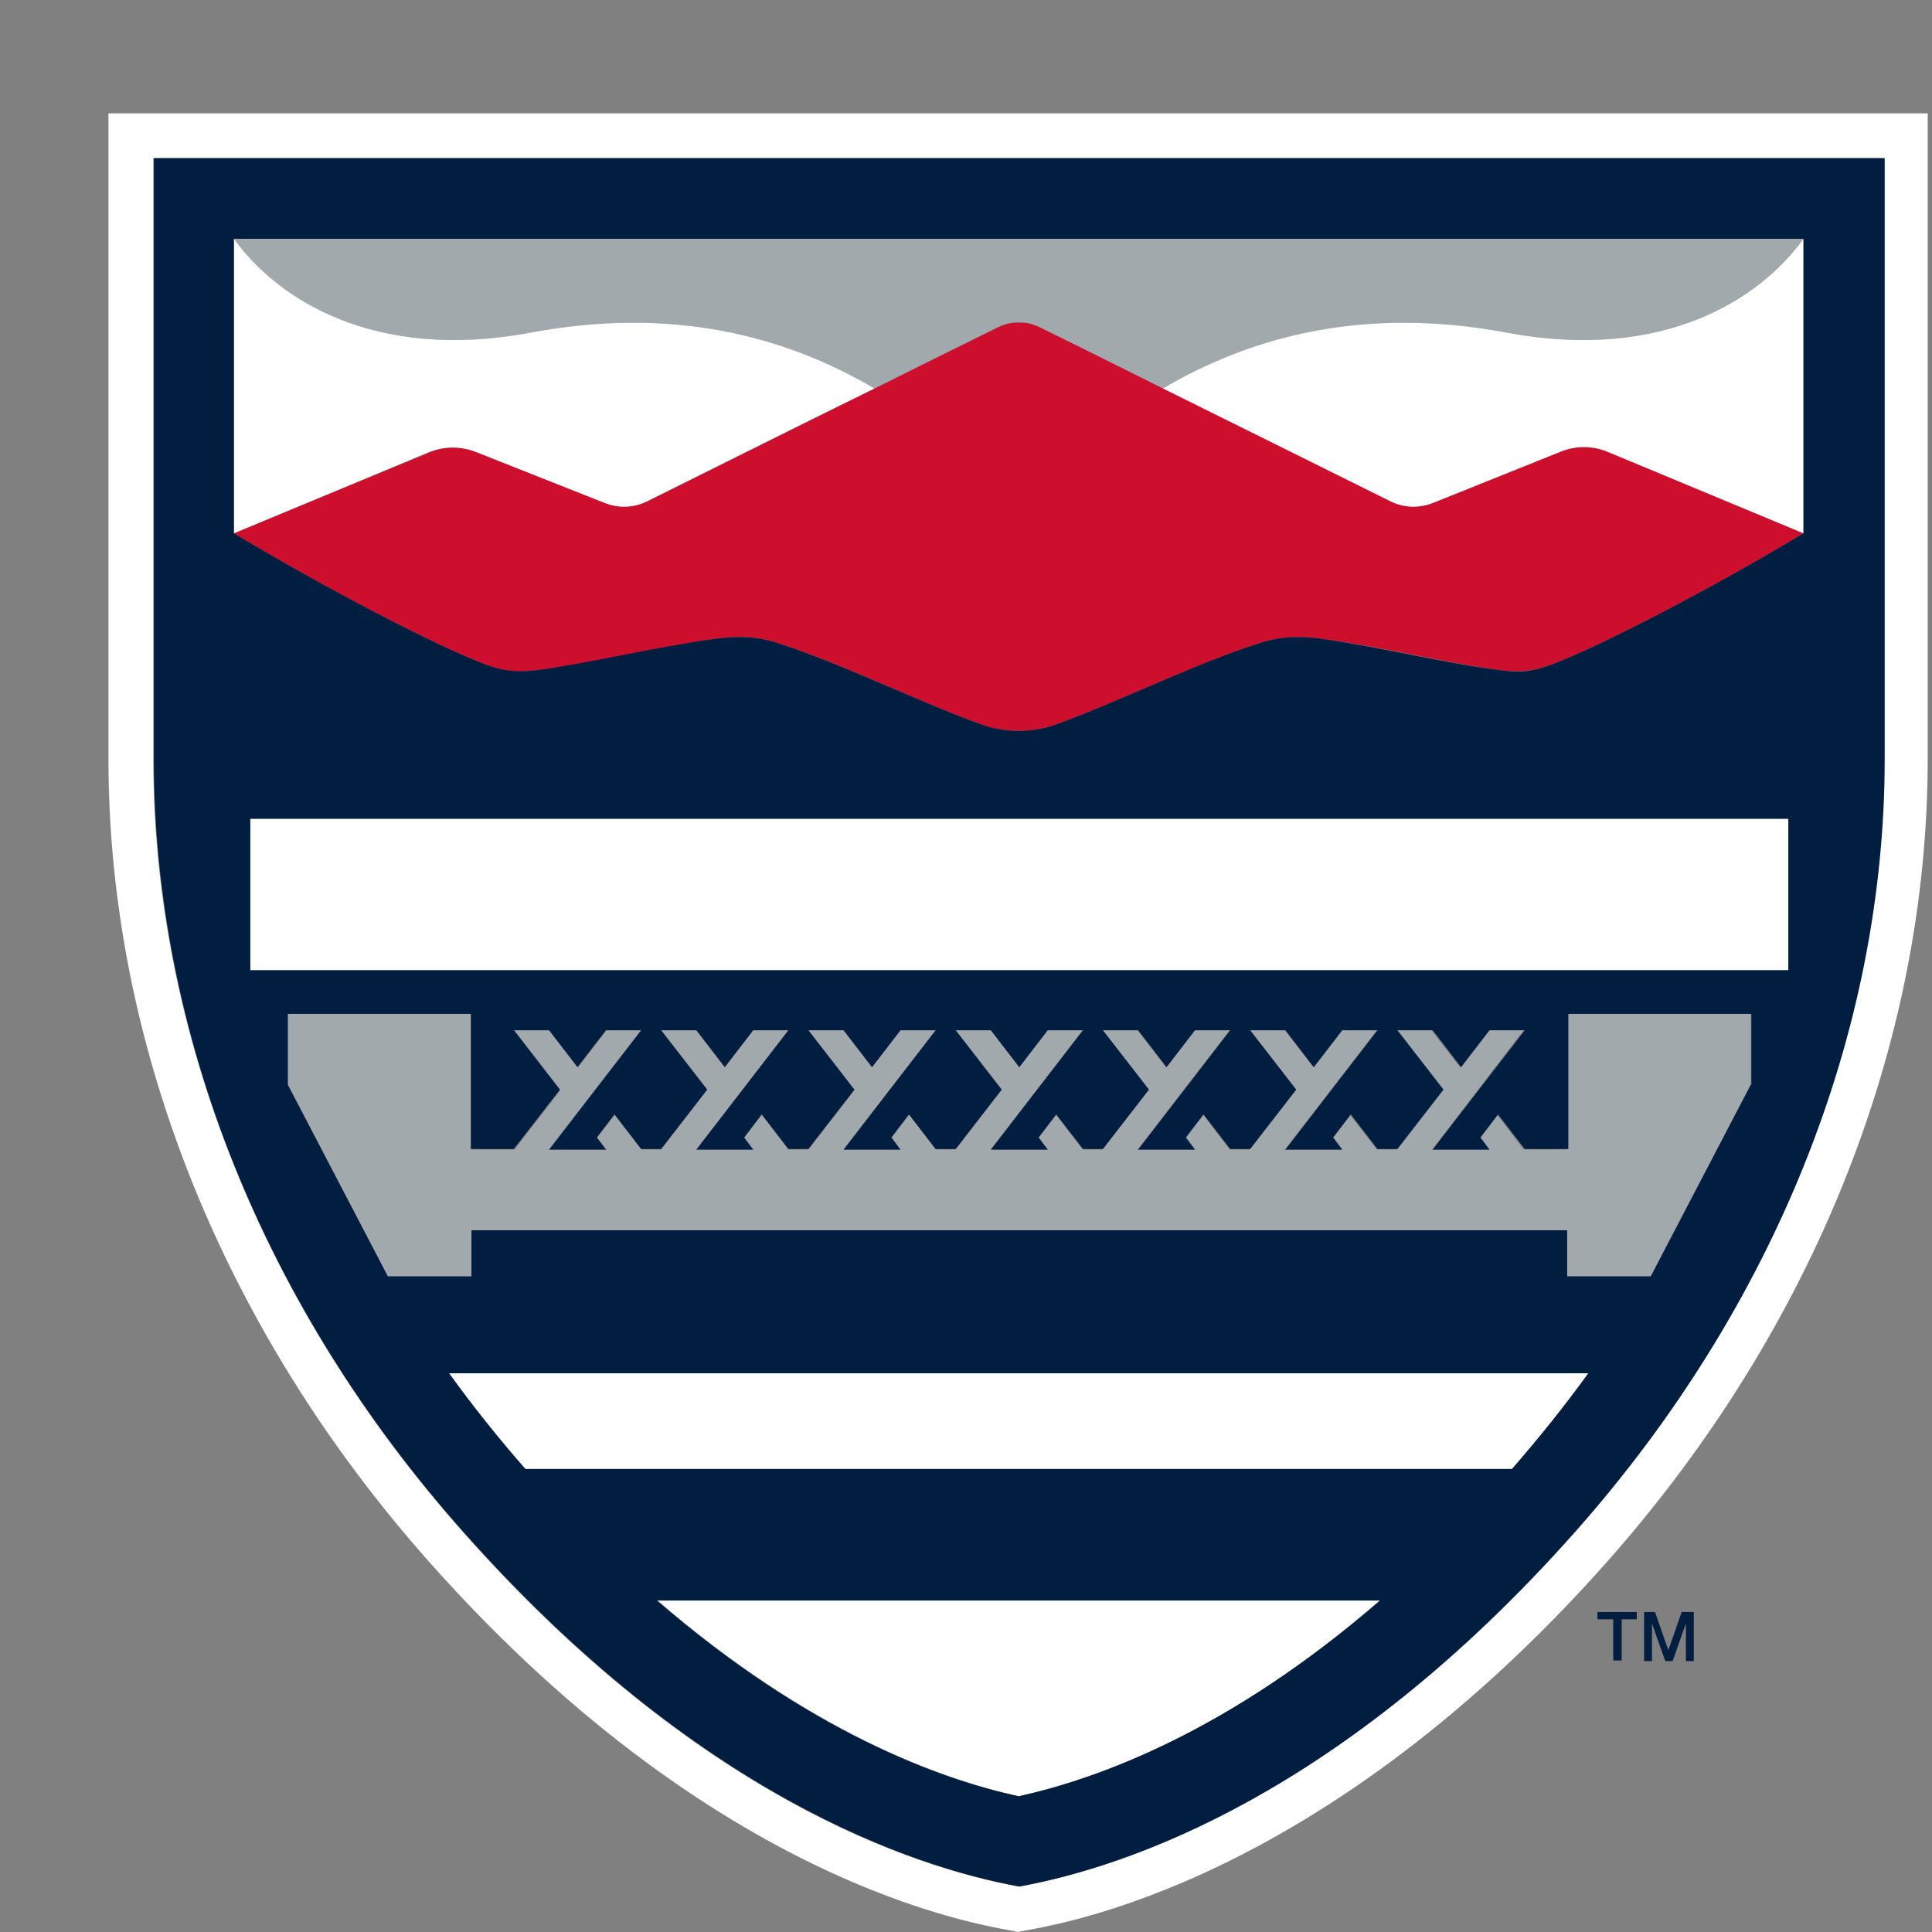 <svg width="200" height="200" viewBox="0 0 200 200" fill="none" xmlns="http://www.w3.org/2000/svg">
<rect x="0" y="0" width="200" height="200" fill="#808080" stroke="none"/>
<path d="M50.185 68.758C52.067 69.448 53.321 69.699 55.517 69.385C60.85 68.758 68.001 67.002 74.087 66.123C76.533 65.81 78.415 65.872 80.674 66.625C87.324 68.758 95.228 72.71 101.69 75.032C102.945 75.471 104.137 75.659 105.454 75.659C106.709 75.659 107.964 75.471 109.218 75.032C115.68 72.71 123.648 68.758 130.235 66.625C132.493 65.872 134.438 65.81 136.822 66.123C142.907 66.939 150.059 68.695 155.392 69.385C157.587 69.636 158.842 69.448 160.724 68.758C165.868 66.813 177.412 60.791 186.696 55.207L166.496 46.801C164.927 46.173 163.171 46.111 161.602 46.738L148.365 52.071C146.922 52.635 145.354 52.572 143.974 51.882C139.52 49.687 111.038 35.508 108.591 34.316C107.336 33.689 106.772 33.376 105.517 33.376C104.262 33.376 103.698 33.689 102.443 34.316C99.996 35.508 71.452 49.687 67.06 51.882C65.68 52.572 64.112 52.635 62.669 52.071L49.306 46.801C47.738 46.173 45.981 46.173 44.413 46.864L24.212 55.207C33.497 60.791 45.04 66.813 50.185 68.758Z" fill="#CE0E2D"/>
<path d="M105.454 11.731C61.853 11.731 17.499 11.731 11.226 11.731C11.226 25.408 11.226 64.805 11.226 78.544C11.226 108.03 23.02 137.578 44.413 161.669C75.592 196.8 103.76 199.498 105.391 200C107.023 199.498 135.191 196.8 166.37 161.669C187.763 137.516 199.557 108.03 199.557 78.544C199.557 64.805 199.557 25.408 199.557 11.731C193.409 11.731 149.055 11.731 105.454 11.731ZM195.04 78.544C195.04 106.901 183.685 135.32 162.982 158.595C138.892 185.759 116.621 193.225 105.454 195.295C94.35 193.287 72.079 185.822 47.926 158.595C27.286 135.32 15.868 106.901 15.868 78.544V16.374H194.915V78.544H195.04Z" fill="white"/>
<path d="M54.89 34.442C69.57 31.681 81.239 34.755 90.523 40.213C95.542 37.704 99.934 35.508 102.38 34.316C103.635 33.689 104.2 33.375 105.454 33.375C106.709 33.375 107.274 33.689 108.528 34.316C110.975 35.508 115.366 37.704 120.385 40.213C129.67 34.755 141.339 31.681 156.019 34.442C172.142 37.453 182.18 30.929 186.696 24.718C182.556 24.718 144.037 24.718 105.454 24.718C66.935 24.718 28.353 24.718 24.212 24.718C28.729 30.991 38.767 37.453 54.89 34.442Z" fill="#A2A9AD"/>
<path d="M49.306 46.801L62.606 52.07C64.049 52.635 65.617 52.572 66.998 51.882C71.452 49.686 81.803 44.479 90.523 40.213C81.239 34.755 69.57 31.681 54.89 34.442C38.767 37.453 28.729 30.991 24.212 24.718V55.207L44.413 46.801C45.981 46.173 47.738 46.173 49.306 46.801Z" fill="white"/>
<path d="M156.019 34.442C141.339 31.681 129.67 34.755 120.385 40.213C129.105 44.542 139.52 49.686 143.911 51.882C145.291 52.572 146.86 52.635 148.302 52.07L161.602 46.738C163.171 46.111 164.927 46.111 166.496 46.801L186.696 55.207V24.718C182.179 30.991 172.142 37.453 156.019 34.442Z" fill="white"/>
<path d="M105.454 185.948C113.672 184.191 127.223 179.235 142.907 165.684H68.064C83.748 179.235 97.299 184.128 105.454 185.948Z" fill="white"/>
<path d="M54.388 152.07H156.521C159.344 148.871 161.979 145.546 164.425 142.158H46.483C48.93 145.546 51.565 148.808 54.388 152.07Z" fill="white"/>
<path d="M185.128 84.755H25.906V100.439H185.128V84.755Z" fill="white"/>
<path d="M162.23 119.009H157.713L154.952 115.37L153.133 117.754L154.074 119.009H148.24L157.713 106.65H154.074L151.125 110.477L148.177 106.65H144.538L149.306 112.798L144.538 119.009H142.531L139.708 115.37L137.888 117.754L138.892 119.009H132.995L142.531 106.65H138.892L135.943 110.477L132.995 106.65H129.356L134.124 112.798L129.356 119.009H127.286L124.526 115.37L122.706 117.754L123.647 119.009H117.75L127.286 106.65H123.647L120.699 110.477L117.75 106.65H114.112L118.879 112.798L114.112 119.009H112.104L109.281 115.37L107.462 117.754L108.403 119.009H102.568L112.104 106.65H108.403L105.517 110.477L102.568 106.65H98.93L103.698 112.798L98.93 119.009H96.859L94.099 115.37L92.28 117.754L93.221 119.009H87.324L96.859 106.65H93.221L90.272 110.477L87.324 106.65H83.685L88.453 112.861L83.685 119.009H81.615L78.854 115.37L77.035 117.754L77.976 119.009H72.142L81.615 106.65H77.976L75.028 110.477L72.142 106.65H68.44L73.208 112.798L68.44 119.009H66.433L63.672 115.37L61.79 117.754L62.794 119.009H56.897L66.433 106.65H62.794L59.846 110.477L56.897 106.65H53.258L58.026 112.861L53.258 119.009H48.804V104.956H29.795V112.296L40.147 132.183H48.804V127.415H162.23V132.183H170.887L181.238 112.296V104.956H162.23V119.009Z" fill="#A2A9AD"/>
<path d="M15.931 78.545C15.931 106.901 27.286 135.32 47.989 158.595C72.079 185.759 94.35 193.225 105.517 195.295C116.621 193.287 138.892 185.822 163.045 158.595C183.685 135.32 195.103 106.901 195.103 78.545V16.374H15.931V78.545ZM105.454 185.947C97.236 184.191 83.685 179.235 68.001 165.684H142.844C127.223 179.235 113.672 184.128 105.454 185.947ZM156.521 152.07H54.388C51.565 148.871 48.93 145.546 46.483 142.158H164.425C161.979 145.546 159.344 148.808 156.521 152.07ZM181.238 112.296L170.887 132.121H162.23V127.353H48.804V132.121H40.147L29.795 112.296V104.956H48.741V118.946H53.196L57.964 112.798L53.196 106.65H56.834L59.783 110.477L62.731 106.65H66.37L56.834 119.009H62.731L61.79 117.754L63.61 115.37L66.37 118.946H68.44L73.208 112.798L68.44 106.65H72.079L75.028 110.477L77.976 106.65H81.615L72.079 119.009H77.976L77.035 117.754L78.854 115.37L81.615 118.946H83.685L88.453 112.798L83.685 106.65H87.324L90.272 110.477L93.221 106.65H96.859L87.324 119.009H93.221L92.28 117.754L94.099 115.37L96.859 118.946H98.93L103.698 112.798L98.93 106.65H102.568L105.517 110.477L108.465 106.65H112.104L102.568 119.009H108.465L107.524 117.754L109.344 115.37L112.104 118.946H114.174L118.942 112.798L114.174 106.65H117.813L120.762 110.477L123.71 106.65H127.349L117.813 119.009H123.71L122.769 117.754L124.588 115.37L127.349 118.946H129.419L134.187 112.798L129.419 106.65H133.058L136.006 110.477L138.955 106.65H142.593L133.058 119.009H138.955L138.014 117.754L139.833 115.37L142.593 118.946H144.664L149.432 112.798L144.664 106.65H148.302L151.251 110.477L154.199 106.65H157.838L148.302 119.009H154.199L153.258 117.754L155.078 115.37L157.838 118.946H162.355V104.956H181.301V112.296H181.238ZM185.128 100.439H25.906V84.755H185.128V100.439ZM24.212 55.207V24.718C28.352 24.718 66.872 24.718 105.454 24.718C143.974 24.718 182.556 24.718 186.696 24.718V55.207C177.411 60.791 165.868 66.813 160.724 68.758C158.842 69.448 157.587 69.699 155.391 69.385C150.059 68.758 142.907 67.001 136.822 66.123C134.375 65.809 132.493 65.872 130.235 66.625C123.585 68.758 115.68 72.71 109.218 75.031C107.964 75.471 106.772 75.659 105.454 75.659C104.199 75.659 102.945 75.471 101.69 75.031C95.228 72.71 87.261 68.758 80.674 66.625C78.415 65.872 76.47 65.809 74.087 66.123C68.001 66.939 60.849 68.695 55.517 69.385C53.321 69.636 52.066 69.448 50.184 68.758C45.04 66.813 33.497 60.791 24.212 55.207Z" fill="#011E41"/>
<path d="M165.366 166.876H169.444V167.629H167.876V171.895H166.998V167.629H165.366V166.876Z" fill="#011E41"/>
<path d="M170.072 166.876H171.326L172.706 170.828L174.087 166.876H175.341V171.958H174.526V168.068L173.146 171.958H172.393L171.013 168.068V171.958H170.197V166.876H170.072Z" fill="#011E41"/>
</svg>
